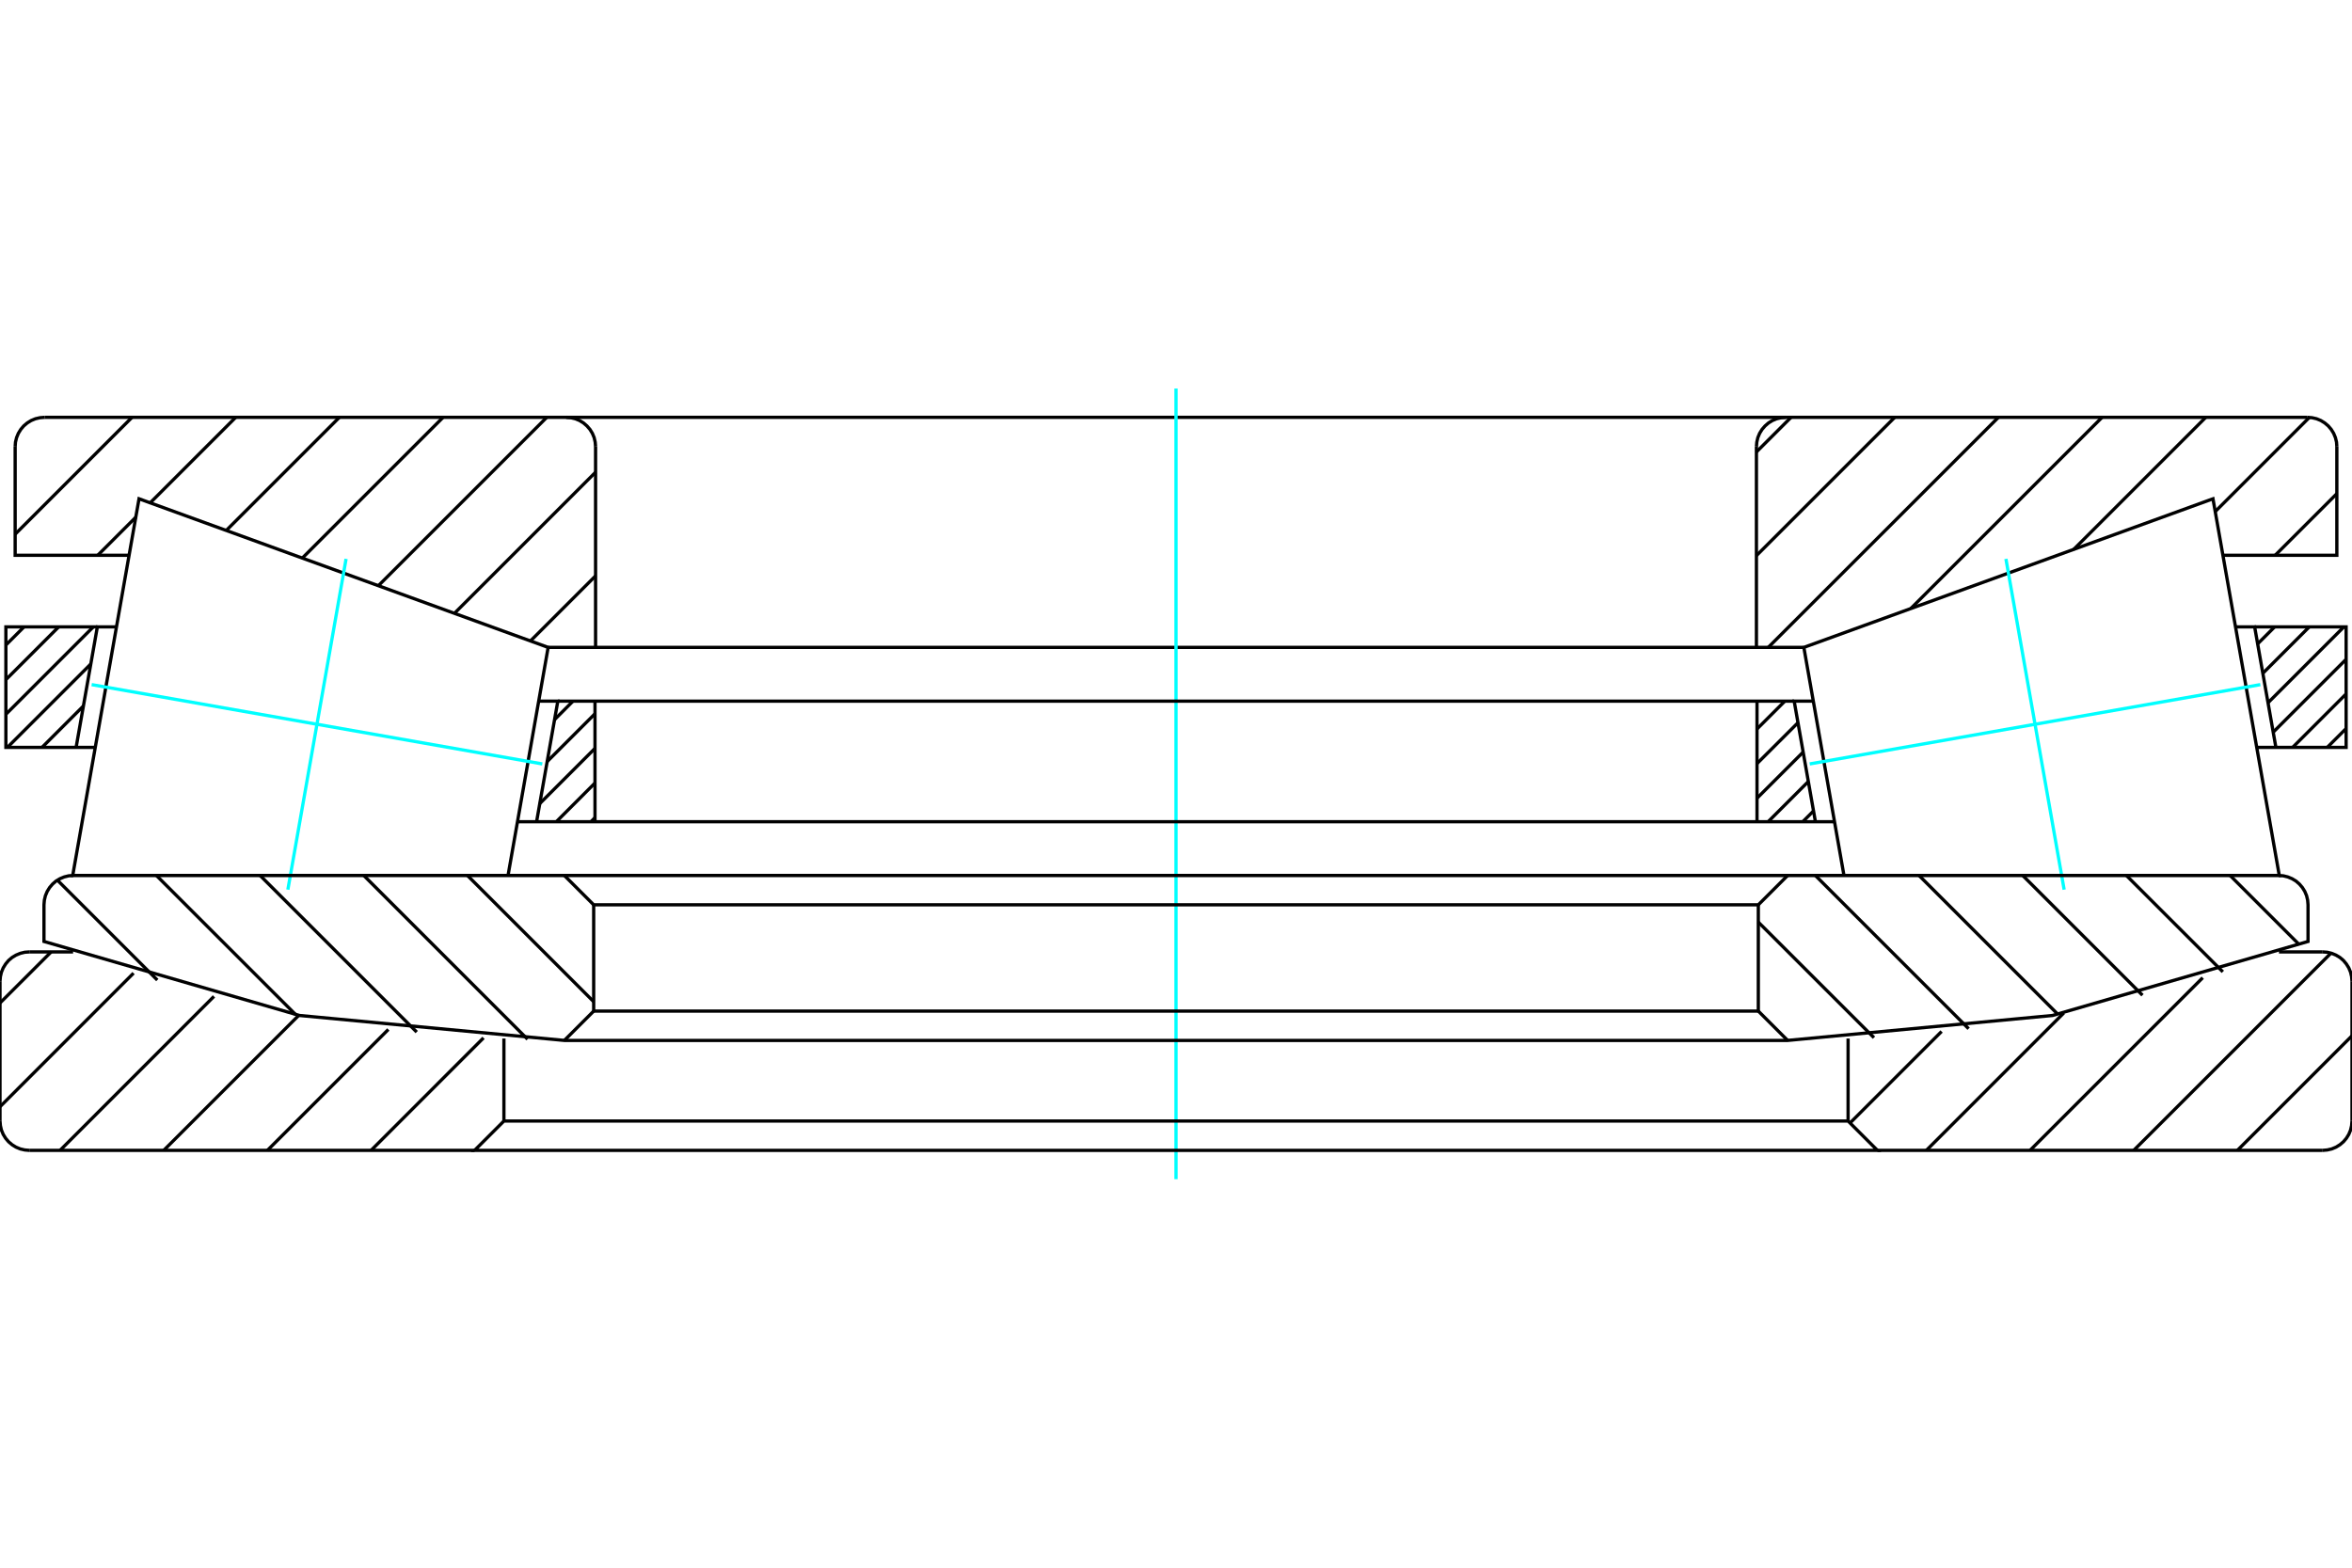 <?xml version="1.0" standalone="no"?>
<!DOCTYPE svg PUBLIC "-//W3C//DTD SVG 1.1//EN"
	"http://www.w3.org/Graphics/SVG/1.1/DTD/svg11.dtd">
<svg xmlns="http://www.w3.org/2000/svg" height="100%" width="100%" viewBox="0 0 36000 24000">
	<rect x="-1800" y="-1200" width="39600" height="26400" style="fill:#FFF"/>
	<g style="fill:none; fill-rule:evenodd" transform="matrix(1 0 0 1 0 0)">
		<g style="fill:none; stroke:#000; stroke-width:50; shape-rendering:geometricPrecision">
			<line x1="35768" y1="7557" x2="34824" y2="8501"/>
			<line x1="35348" y1="6390" x2="33907" y2="7831"/>
			<line x1="33762" y1="6389" x2="31740" y2="8411"/>
			<line x1="32175" y1="6389" x2="29247" y2="9316"/>
			<line x1="30588" y1="6389" x2="27065" y2="9911"/>
			<line x1="29001" y1="6389" x2="26884" y2="8506"/>
			<line x1="27414" y1="6389" x2="26884" y2="6919"/>
			<line x1="9116" y1="8816" x2="8119" y2="9813"/>
			<line x1="9116" y1="7229" x2="6955" y2="9390"/>
			<line x1="8369" y1="6389" x2="5791" y2="8967"/>
			<line x1="6782" y1="6389" x2="4627" y2="8544"/>
			<line x1="5195" y1="6389" x2="3463" y2="8121"/>
			<line x1="3608" y1="6389" x2="2299" y2="7698"/>
			<line x1="2078" y1="7919" x2="1496" y2="8501"/>
			<line x1="2021" y1="6389" x2="232" y2="8178"/>
			<polyline points="18000,9911 26884,9911 26884,6838"/>
			<polyline points="27333,6389 27263,6395 27194,6411 27129,6438 27069,6475 27016,6521 26970,6574 26933,6634 26906,6699 26890,6768 26884,6838"/>
			<polyline points="27333,6389 18000,6389 27333,6389 35319,6389"/>
			<polyline points="35768,6838 35763,6768 35746,6699 35719,6634 35682,6574 35637,6521 35583,6475 35523,6438 35458,6411 35389,6395 35319,6389"/>
			<polyline points="35768,6838 35768,8501 34024,8501"/>
			<line x1="27610" y1="9911" x2="26884" y2="9911"/>
			<line x1="9116" y1="9911" x2="8390" y2="9911"/>
			<polyline points="1976,8501 232,8501 232,6838"/>
			<polyline points="681,6389 611,6395 542,6411 477,6438 417,6475 363,6521 318,6574 281,6634 254,6699 237,6768 232,6838"/>
			<polyline points="681,6389 8667,6389 18000,6389 8667,6389"/>
			<polyline points="9116,6838 9110,6768 9094,6699 9067,6634 9030,6574 8984,6521 8931,6475 8871,6438 8806,6411 8737,6395 8667,6389"/>
			<polyline points="9116,6838 9116,9911 18000,9911"/>
		</g>
		<g style="fill:none; stroke:#0FF; stroke-width:50; shape-rendering:geometricPrecision">
			<line x1="18000" y1="18052" x2="18000" y2="5948"/>
		</g>
		<g style="fill:none; stroke:#000; stroke-width:50; shape-rendering:geometricPrecision">
			<line x1="36000" y1="15857" x2="34246" y2="17611"/>
			<line x1="35679" y1="14591" x2="32659" y2="17611"/>
			<line x1="33715" y1="14968" x2="31072" y2="17611"/>
			<line x1="31589" y1="15507" x2="29485" y2="17611"/>
			<line x1="29718" y1="15791" x2="28317" y2="17192"/>
			<line x1="7401" y1="15889" x2="5680" y2="17611"/>
			<line x1="5944" y1="15760" x2="4093" y2="17611"/>
			<line x1="4574" y1="15543" x2="2506" y2="17611"/>
			<line x1="3275" y1="15254" x2="919" y2="17611"/>
			<line x1="2044" y1="14898" x2="0" y2="16943"/>
			<line x1="783" y1="14573" x2="0" y2="15355"/>
			<polyline points="18000,17611 28736,17611 28287,17162 18000,17162"/>
			<line x1="28287" y1="17162" x2="28287" y2="15899"/>
			<line x1="34882" y1="14573" x2="35551" y2="14573"/>
			<polyline points="36000,15022 35994,14951 35978,14883 35951,14818 35914,14758 35869,14704 35815,14658 35755,14622 35690,14595 35621,14578 35551,14573"/>
			<line x1="36000" y1="15022" x2="36000" y2="17162"/>
			<polyline points="35551,17611 35621,17605 35690,17589 35755,17562 35815,17525 35869,17479 35914,17426 35951,17366 35978,17301 35994,17232 36000,17162"/>
			<line x1="35551" y1="17611" x2="28736" y2="17611"/>
			<line x1="7264" y1="17611" x2="449" y2="17611"/>
			<polyline points="0,17162 6,17232 22,17301 49,17366 86,17426 131,17479 185,17525 245,17562 310,17589 379,17605 449,17611"/>
			<line x1="0" y1="17162" x2="0" y2="15022"/>
			<polyline points="449,14573 379,14578 310,14595 245,14622 185,14658 131,14704 86,14758 49,14818 22,14883 6,14951 0,15022"/>
			<line x1="449" y1="14573" x2="1119" y2="14573"/>
			<line x1="7713" y1="15899" x2="7713" y2="17162"/>
			<polyline points="18000,17162 7713,17162 7264,17611 18000,17611"/>
			<line x1="8083" y1="11657" x2="7776" y2="13403"/>
			<polyline points="1122,13403 1113,13403 2128,7636 8390,9911 8083,11657"/>
		</g>
		<g style="fill:none; stroke:#0FF; stroke-width:50; shape-rendering:geometricPrecision">
			<line x1="8300" y1="11695" x2="1403" y2="10481"/>
			<line x1="5297" y1="8556" x2="4406" y2="13620"/>
		</g>
		<g style="fill:none; stroke:#000; stroke-width:50; shape-rendering:geometricPrecision">
			<polyline points="27917,11657 27610,9911 33872,7636 34887,13403 34878,13403"/>
			<line x1="28224" y1="13403" x2="27917" y2="11657"/>
		</g>
		<g style="fill:none; stroke:#0FF; stroke-width:50; shape-rendering:geometricPrecision">
			<line x1="27700" y1="11695" x2="34597" y2="10481"/>
			<line x1="31594" y1="13620" x2="30703" y2="8556"/>
		</g>
		<g style="fill:none; stroke:#000; stroke-width:50; shape-rendering:geometricPrecision">
			<line x1="34134" y1="13403" x2="35192" y2="14461"/>
			<line x1="32547" y1="13403" x2="34023" y2="14878"/>
			<line x1="30960" y1="13403" x2="32793" y2="15236"/>
			<line x1="29373" y1="13403" x2="31498" y2="15528"/>
			<line x1="27786" y1="13403" x2="30132" y2="15749"/>
			<line x1="26913" y1="14117" x2="28683" y2="15886"/>
			<line x1="7155" y1="13403" x2="9087" y2="15335"/>
			<line x1="5568" y1="13403" x2="8075" y2="15910"/>
			<line x1="3981" y1="13403" x2="6378" y2="15800"/>
			<line x1="2394" y1="13403" x2="4523" y2="15531"/>
			<line x1="879" y1="13475" x2="2408" y2="15004"/>
			<polyline points="18000,15928 27362,15928 31416,15546 35327,14413 35327,13852 35321,13781 35305,13713 35278,13648 35241,13588 35195,13534 35142,13488 35082,13452 35017,13425 34948,13408 34878,13403 27362,13403 18000,13403"/>
			<polyline points="27362,13403 26913,13852 18000,13852"/>
			<polyline points="26913,13852 26913,15479 18000,15479"/>
			<line x1="26913" y1="15479" x2="27362" y2="15928"/>
			<line x1="8638" y1="15928" x2="9087" y2="15479"/>
			<polyline points="18000,15479 9087,15479 9087,13852"/>
			<polyline points="18000,13852 9087,13852 8638,13403"/>
			<polyline points="18000,13403 8638,13403 1122,13403 1052,13408 983,13425 918,13452 858,13488 805,13534 759,13588 722,13648 695,13713 679,13781 673,13852 673,14413 4584,15546 8638,15928 18000,15928"/>
			<line x1="35910" y1="11153" x2="35621" y2="11442"/>
			<line x1="35910" y1="10623" x2="35091" y2="11442"/>
			<line x1="35910" y1="10093" x2="34794" y2="11209"/>
			<line x1="35876" y1="9597" x2="34715" y2="10758"/>
			<line x1="35346" y1="9597" x2="34635" y2="10308"/>
			<line x1="34816" y1="9597" x2="34556" y2="9857"/>
			<line x1="27758" y1="12415" x2="27593" y2="12580"/>
			<line x1="27678" y1="11965" x2="27063" y2="12580"/>
			<line x1="27599" y1="11514" x2="26893" y2="12220"/>
			<line x1="27520" y1="11064" x2="26893" y2="11690"/>
			<line x1="27319" y1="10734" x2="26893" y2="11160"/>
			<line x1="9107" y1="12517" x2="9045" y2="12580"/>
			<line x1="9107" y1="11987" x2="8515" y2="12580"/>
			<line x1="9107" y1="11457" x2="8262" y2="12302"/>
			<line x1="9107" y1="10927" x2="8375" y2="11659"/>
			<line x1="8770" y1="10734" x2="8489" y2="11016"/>
			<line x1="1277" y1="10808" x2="643" y2="11442"/>
			<line x1="1390" y1="10165" x2="113" y2="11442"/>
			<line x1="1428" y1="9597" x2="90" y2="10935"/>
			<line x1="898" y1="9597" x2="90" y2="10405"/>
			<line x1="368" y1="9597" x2="90" y2="9875"/>
			<polyline points="18000,12580 26893,12580 27787,12580 28079,12580"/>
			<polyline points="27755,10734 27462,10734 27787,12580"/>
			<polyline points="34217,9597 34510,9597 34835,11442"/>
			<polyline points="34542,11442 34835,11442 35910,11442 35910,9597 34510,9597"/>
			<polyline points="27462,10734 26893,10734 18000,10734"/>
			<line x1="26893" y1="10734" x2="26893" y2="12580"/>
			<line x1="9107" y1="12580" x2="9107" y2="10734"/>
			<polyline points="18000,10734 9107,10734 8538,10734"/>
			<polyline points="1490,9597 90,9597 90,11442 1165,11442 1458,11442"/>
			<polyline points="1165,11442 1490,9597 1783,9597"/>
			<polyline points="8213,12580 8538,10734 8245,10734"/>
			<polyline points="7921,12580 8213,12580 9107,12580 18000,12580"/>
		</g>
	</g>
</svg>
